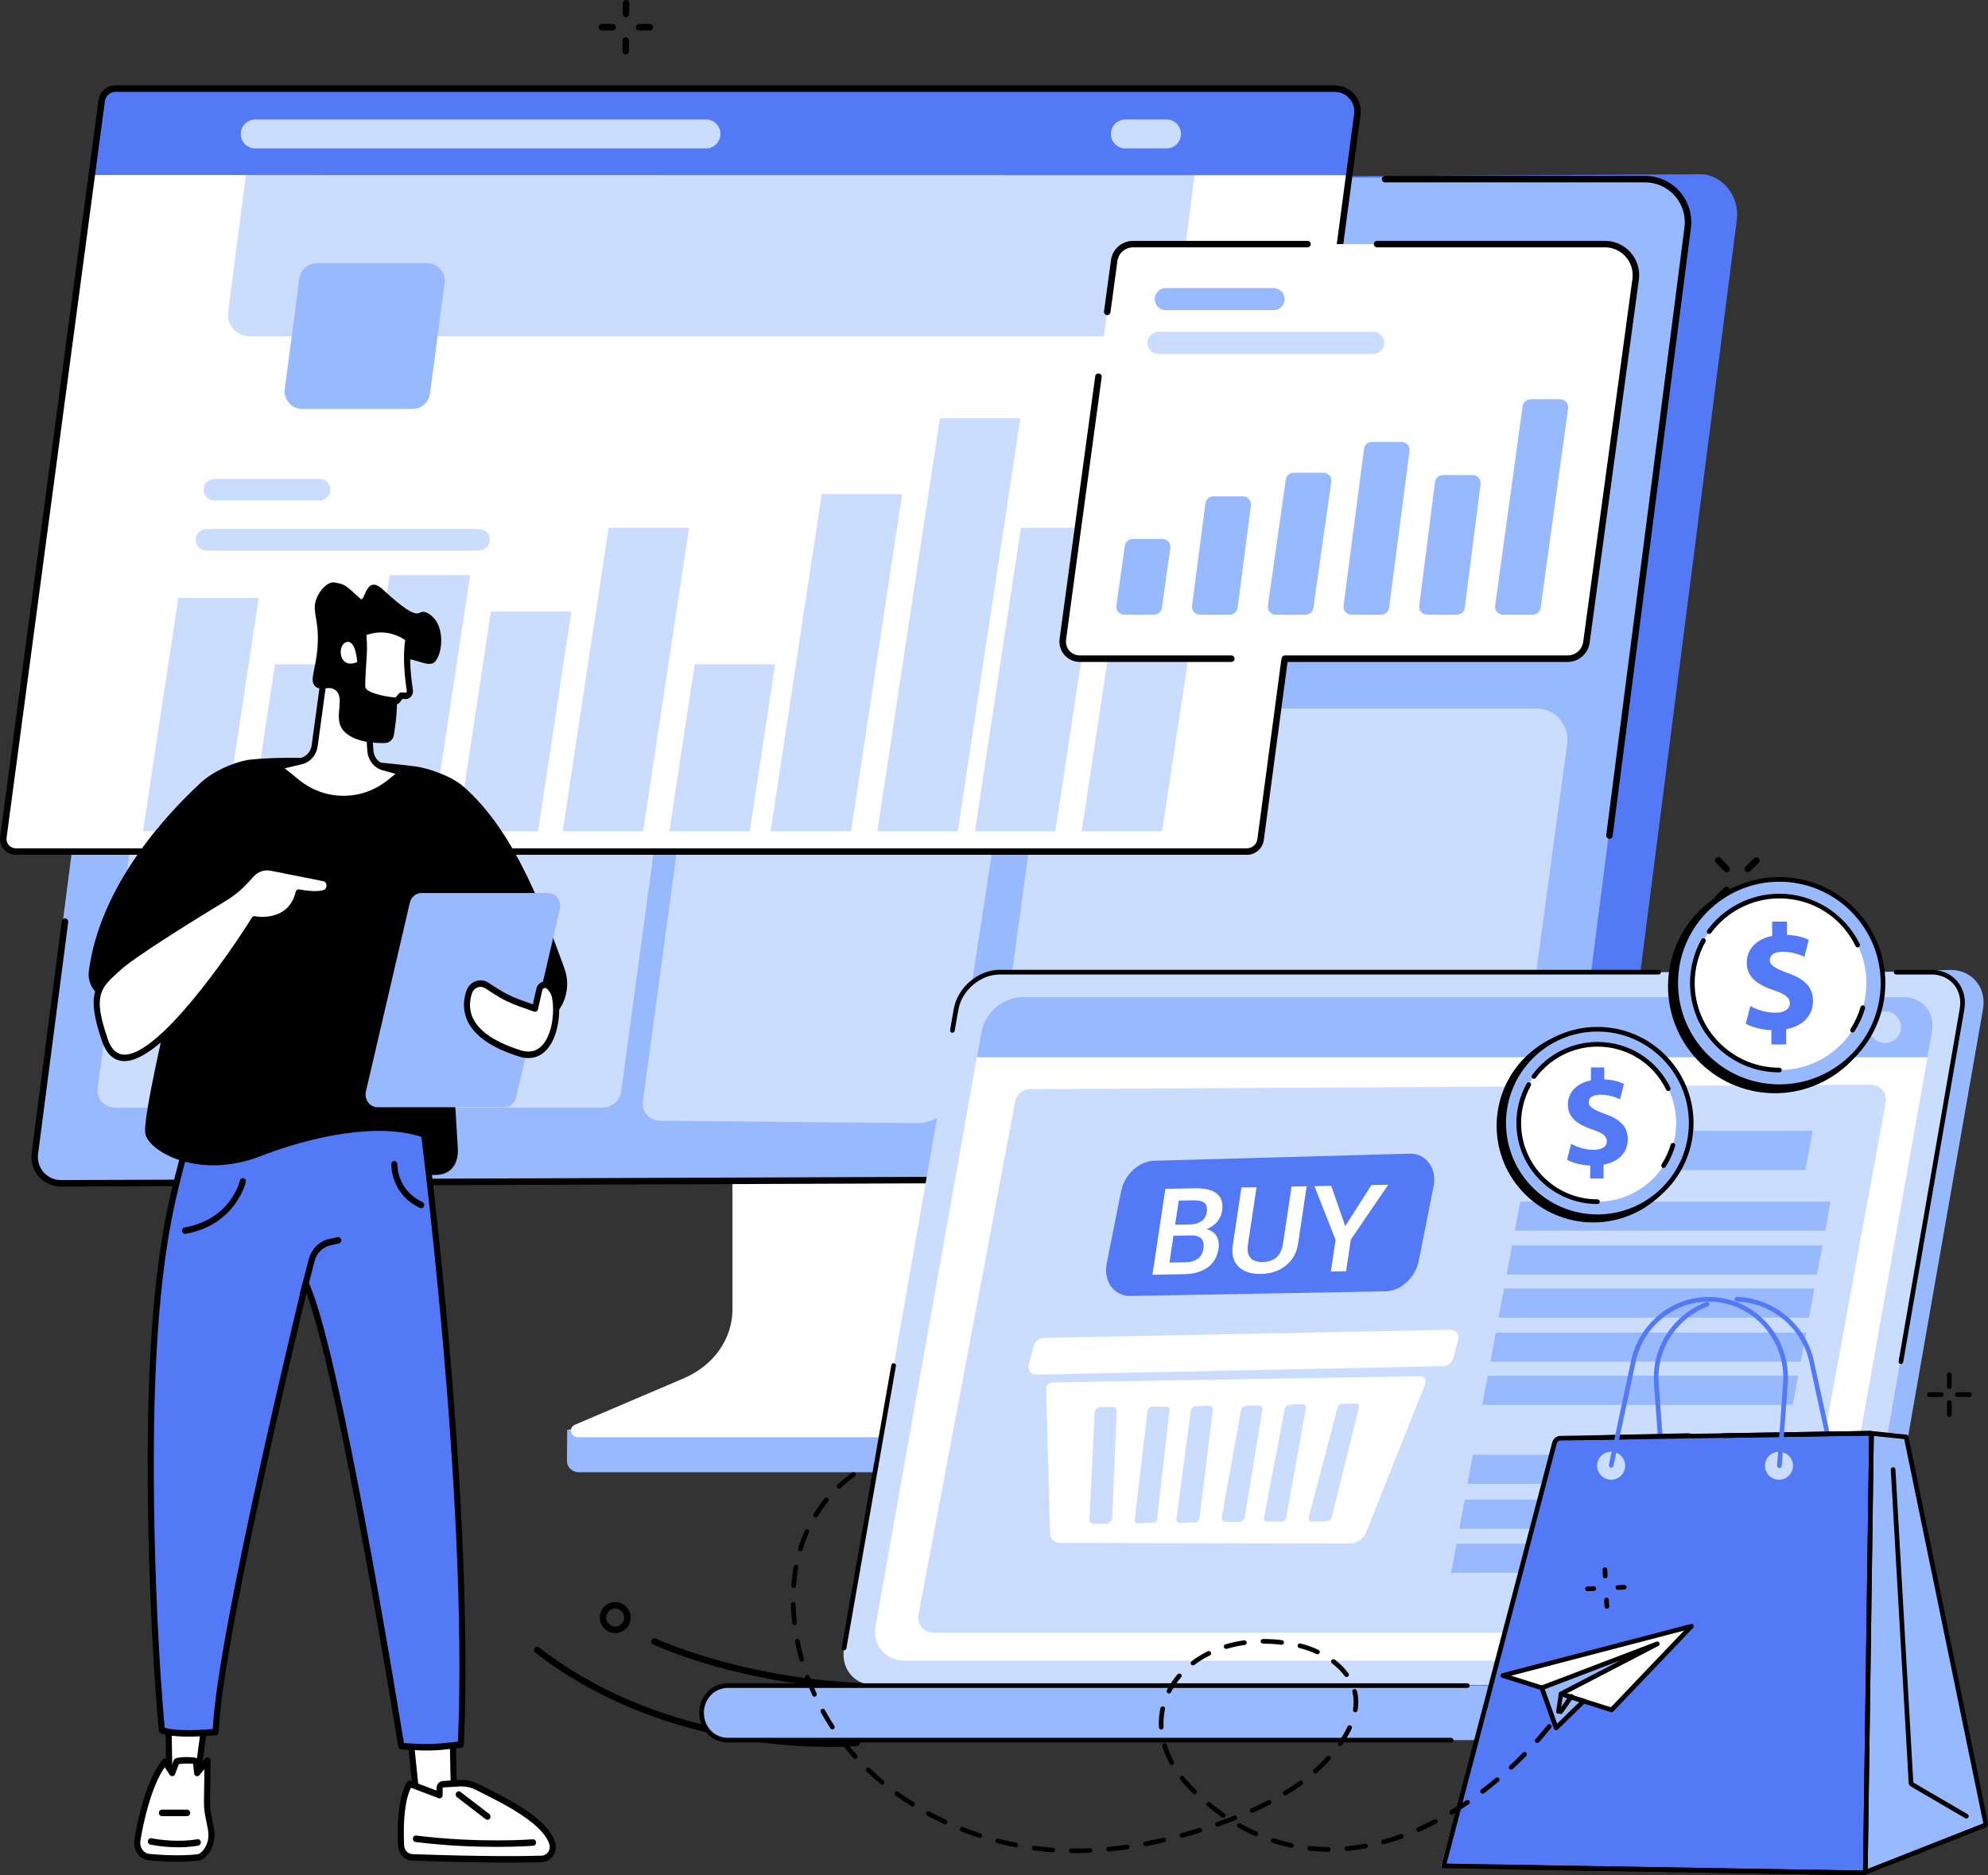<svg xmlns="http://www.w3.org/2000/svg" id="Layer_2" viewBox="0 0 918.36 866.32"><rect x="0" y="0" width="918.36" height="866.32" fill="#333333" stroke="none"/><g id="Layer_2-2"><g id="Illustration"><g id="Enterprise_accounting"><path d="M517.72,474.42l-161.6,1.01c-1.05,0-1.39.97-1.39,1.91v137.49c0,13.16-91.82,47.36-92.71,45.63l-.11,14.55c0,2.71,2.38,5.11,5.41,5.11h137.55c6.29,0,12.5-1.41,18.19-3.79l74.5-31.37c13.41-5.65,21.87-17.77,21.87-31v-137.63c0-.93-.66-1.91-1.7-1.91h-.01Z" style="fill:#99b9ff;"></path><path d="M338.36,467.43v137.52c0,13.56-8.72,25.91-22.43,31.76l-50.25,21.45c-3.28,1.4-2.16,5.8,1.48,5.8h138.07c6.21,0,12.34-1.23,17.96-3.59l55.68-23.44c13.81-5.81,22.62-18.22,22.62-31.84v-137.65c0-.56-.51-1.02-1.14-1.02h-160.83c-.63,0-1.14.46-1.14,1.02h-.02Z" style="fill:#fff;"></path><path d="M37.24,544.33l696.53,1.56c6.1,0,12.17-4.58,12.95-10.64l55.64-433.94c1.35-10.56-6.83-21.07-17.33-20.8l-688.45,3.64-59.34,460.18h0Z" style="fill:#5479f7;"></path><path d="M757.68,82.04c11.98,0,22.8,12.15,21.27,24.06l-54.95,429.04c-.78,6.06-7.26,11.19-13.36,11.19l-684.2-1.11c-7.31,0-12.19-6.07-11.26-13.33L72.09,94.89c.78-6.06,4.79-12.85,10.88-12.85h674.71Z" style="fill:#99b9ff;"></path><path d="M743.49,387.52c-.06,0-.13,0-.19-.01-.82-.11-1.4-.86-1.3-1.68l36.14-280.81c.68-5.26-.94-10.56-4.44-14.54-3.49-3.96-8.51-6.24-13.78-6.24h-120.09c-.83,0-1.5-.67-1.5-1.5s.67-1.5,1.5-1.5h120.09c6.13,0,11.97,2.64,16.03,7.25,4.07,4.63,5.95,10.79,5.16,16.91l-36.14,280.81c-.1.76-.74,1.31-1.49,1.31h.01Z"></path><path d="M28.13,548.16c-3.91,0-7.64-1.69-10.22-4.62-2.59-2.95-3.79-6.88-3.29-10.77l13.92-107.21c.11-.82.85-1.4,1.68-1.29.82.11,1.4.86,1.29,1.68l-13.92,107.2c-.39,3.04.54,6.11,2.57,8.41,2.01,2.29,4.92,3.6,7.96,3.6l443.22-1.65h0c.83,0,1.5.67,1.5,1.49s-.67,1.5-1.49,1.51l-443.22,1.65h0Z"></path><path d="M483.07,334.94c.56-4.37,4.27-7.64,8.66-7.64h218.03c8.64,0,15.31,7.61,14.2,16.19l-22.73,167.7c-.56,4.37-4.27,7.64-8.66,7.64h-225.41c-4.77,0-8.46-4.21-7.82-8.94l23.73-174.96h0Z" style="fill:#caddff;"></path><path d="M68.82,327.78c.56-4.37,4.27-7.63,8.66-7.63h218.03c8.64,0,15.31,7.61,14.2,16.19l-22.73,167.7c-.56,4.37-4.27,7.64-8.66,7.64H52.92c-4.77,0-8.46-4.21-7.82-8.94l23.73-174.96h-.01Z" style="fill:#caddff;"></path><path d="M320.71,333.87c.56-4.37,4.27-7.64,8.66-7.64l121.66-1.22c9.29-.09,16.46,8.17,15.05,17.35l-24.69,161.46c-1.33,8.71-8.86,15.11-17.67,15.03l-118.92-1.1c-4.77,0-8.46-4.21-7.82-8.94l23.73-174.96v.02Z" style="fill:#caddff;"></path><path d="M46.97,46.54c.41-3.21,3.14-5.61,6.36-5.61h563.27c6.34,0,11.24,5.59,10.43,11.89l-44.68,334.96c-.41,3.21-3.14,5.61-6.36,5.61H7.3c-3.51,0-6.21-3.09-5.75-6.56L46.97,46.54Z" style="fill:#fff;"></path><path d="M533.42,155.35H115.32c-6.05,0-10.72-5.33-9.92-11.33l13.2-102.02h438.29l-13.55,104.65c-.66,4.98-4.9,8.69-9.92,8.69h0Z" style="fill:#caddff;"></path><path d="M616.6,40.94c6.34,0,11.24,5.59,10.43,11.89l-4.84,28.12-580.66-.09,5.43-34.31c.41-3.21,3.14-5.61,6.36-5.61h563.28Z" style="fill:#5479f7;"></path><path d="M190.5,188.94h-50.81c-4.97,0-8.8-4.37-8.14-9.29l6.75-50.95c.54-4.09,4.02-7.14,8.14-7.14h50.81c4.97,0,8.8,4.37,8.14,9.29l-6.75,50.95c-.54,4.08-4.02,7.14-8.14,7.14Z" style="fill:#99b9ff;"></path><path d="M332.76,62.73h0c.51-4-2.61-7.54-6.64-7.54H117.9c-3.37,0-6.22,2.5-6.64,5.85h0c-.51,4,2.61,7.54,6.64,7.54h208.22c3.37,0,6.22-2.5,6.64-5.85Z" style="fill:#caddff;"></path><path d="M545.51,62.73h0c.51-4-2.61-7.54-6.64-7.54h-19.01c-3.37,0-6.22,2.5-6.64,5.85h0c-.51,4,2.61,7.54,6.64,7.54h19.01c3.37,0,6.22-2.5,6.64-5.85Z" style="fill:#caddff;"></path><path d="M221.26,254.38h-125.9c-2.76,0-4.99-2.23-4.99-4.99h0c0-2.76,2.23-4.99,4.99-4.99h125.9c2.76,0,4.99,2.23,4.99,4.99h0c0,2.76-2.23,4.99-4.99,4.99Z" style="fill:#caddff;"></path><path d="M147.63,231.21h-48.59c-2.76,0-4.99-2.23-4.99-4.99h0c0-2.76,2.23-4.99,4.99-4.99h48.59c2.76,0,4.99,2.23,4.99,4.99h0c0,2.76-2.23,4.99-4.99,4.99Z" style="fill:#caddff;"></path><path d="M575.99,394.9H7.3c-2.1,0-4.11-.91-5.49-2.49-1.39-1.58-2.02-3.69-1.74-5.77L45.48,46.35h0c.51-3.94,3.88-6.91,7.85-6.91h563.27c3.45,0,6.73,1.49,9.01,4.08,2.29,2.6,3.35,6.07,2.9,9.51l-44.68,334.97c-.5,3.94-3.88,6.91-7.85,6.91h0ZM53.33,42.44c-2.46,0-4.56,1.85-4.87,4.3h0L3.04,387.03c-.16,1.23.21,2.47,1.03,3.4.82.93,1.99,1.47,3.23,1.47h568.69c2.46,0,4.56-1.85,4.87-4.3l44.68-334.97c.33-2.58-.46-5.18-2.18-7.13-1.71-1.95-4.18-3.06-6.76-3.06,0,0-563.27,0-563.27,0ZM46.97,46.54h0,0Z"></path><polygon points="103.2 384.02 66.04 384.02 82.36 276.24 119.52 276.24 103.2 384.02" style="fill:#caddff;"></polygon><polygon points="152.49 384.02 115.33 384.02 127.02 306.87 164.18 306.87 152.49 384.02" style="fill:#caddff;"></polygon><polygon points="199.27 384.02 162.11 384.02 180.04 265.66 217.2 265.66 199.27 384.02" style="fill:#caddff;"></polygon><polygon points="248.57 384.02 211.41 384.02 226.79 282.49 263.95 282.49 248.57 384.02" style="fill:#caddff;"></polygon><polygon points="297.08 384.02 259.92 384.02 281.16 243.83 318.32 243.83 297.08 384.02" style="fill:#caddff;"></polygon><polygon points="346.38 384.02 309.22 384.02 320.91 306.87 358.06 306.87 346.38 384.02" style="fill:#caddff;"></polygon><polygon points="393.15 384.02 355.99 384.02 379.59 228.26 416.75 228.26 393.15 384.02" style="fill:#caddff;"></polygon><polygon points="442.45 384.02 405.29 384.02 434.19 193.26 471.35 193.26 442.45 384.02" style="fill:#caddff;"></polygon><polygon points="487.52 384.03 450.36 384.03 471.6 243.83 508.76 243.83 487.52 384.03" style="fill:#caddff;"></polygon><polygon points="536.82 384.03 499.66 384.03 527.09 202.96 564.24 202.96 536.82 384.03" style="fill:#caddff;"></polygon><path d="M514.7,120.4c.56-4.37,4.27-7.64,8.66-7.64h218.03c8.64,0,15.31,7.61,14.2,16.19l-22.73,167.7c-.56,4.37-4.27,7.64-8.66,7.64h-225.41c-4.77,0-8.46-4.21-7.82-8.94l23.73-174.96h0Z" style="fill:#fff;"></path><path d="M536.74,280.82l3.89-27.64c.31-2.21-1.41-4.19-3.64-4.19h-13.74c-1.83,0-3.38,1.35-3.64,3.16l-3.9,27.64c-.31,2.21,1.41,4.19,3.64,4.19h13.75c1.83,0,3.38-1.35,3.64-3.16h0Z" style="fill:#99b9ff;"></path><path d="M571.71,280.78l6.16-47.33c.29-2.2-1.43-4.15-3.64-4.15h-13.75c-1.85,0-3.41,1.37-3.64,3.2l-6.17,47.33c-.29,2.2,1.43,4.15,3.64,4.15h13.76c1.85,0,3.41-1.37,3.64-3.2Z" style="fill:#99b9ff;"></path><path d="M606.73,280.82l8.26-58.26c.31-2.21-1.4-4.19-3.64-4.19h-13.74c-1.83,0-3.38,1.35-3.64,3.16l-8.27,58.26c-.31,2.21,1.4,4.19,3.64,4.19h13.75c1.83,0,3.38-1.35,3.64-3.16Z" style="fill:#99b9ff;"></path><path d="M641.7,280.78l9.44-72.48c.29-2.2-1.43-4.15-3.64-4.15h-13.75c-1.85,0-3.41,1.37-3.64,3.2l-9.45,72.48c-.29,2.2,1.43,4.15,3.64,4.15h13.76c1.85,0,3.41-1.37,3.64-3.2h0Z" style="fill:#99b9ff;"></path><path d="M676.68,280.77l7.27-57.17c.28-2.2-1.43-4.14-3.65-4.14h-13.75c-1.85,0-3.41,1.38-3.65,3.21l-7.28,57.17c-.28,2.2,1.43,4.14,3.65,4.14h13.76c1.85,0,3.41-1.38,3.65-3.21h0Z" style="fill:#99b9ff;"></path><path d="M711.71,280.81l12.67-92.17c.3-2.21-1.41-4.18-3.64-4.18h-13.74c-1.84,0-3.39,1.36-3.64,3.17l-12.67,92.17c-.3,2.21,1.41,4.18,3.64,4.18h13.75c1.84,0,3.39-1.36,3.64-3.17h-.01Z" style="fill:#99b9ff;"></path><path d="M511.49,145.57c-.07,0-.13,0-.2,0-.82-.11-1.4-.87-1.29-1.69l3.21-23.67c.65-5.09,5.02-8.93,10.15-8.93h80.64c.83,0,1.5.67,1.5,1.5s-.67,1.5-1.5,1.5h-80.64c-3.62,0-6.71,2.72-7.17,6.33l-3.21,23.68c-.1.75-.75,1.3-1.48,1.3h0Z"></path><path d="M568.81,305.79h-70.02c-2.71,0-5.28-1.17-7.07-3.21-1.78-2.04-2.6-4.75-2.24-7.43l16.46-121.33c.11-.82.87-1.4,1.69-1.28.82.11,1.4.87,1.29,1.69l-16.46,121.33c-.24,1.82.31,3.67,1.53,5.05,1.21,1.39,2.97,2.18,4.81,2.18h70.02c.83,0,1.5.67,1.5,1.5s-.67,1.5-1.5,1.5h-.01Z"></path><path d="M724.2,305.79h-130.63c-.83,0-1.5-.67-1.5-1.5s.67-1.5,1.5-1.5h130.63c3.62,0,6.71-2.72,7.17-6.33l22.74-167.71c.47-3.66-.66-7.36-3.1-10.14-2.43-2.77-5.94-4.35-9.61-4.35h-105.25c-.83,0-1.5-.67-1.5-1.5s.67-1.5,1.5-1.5h105.25c4.54,0,8.86,1.96,11.87,5.37,3.01,3.42,4.41,7.99,3.82,12.51l-22.74,167.71c-.65,5.09-5.02,8.93-10.15,8.93h0Z"></path><path d="M634.36,163.53h-99.22c-2.82,0-5.11-2.29-5.11-5.11h0c0-2.82,2.29-5.11,5.11-5.11h99.22c2.82,0,5.11,2.29,5.11,5.11h0c0,2.82-2.29,5.11-5.11,5.11Z" style="fill:#caddff;"></path><path d="M588.32,143.3h-49.79c-2.82,0-5.11-2.29-5.11-5.11h0c0-2.82,2.29-5.11,5.11-5.11h49.79c2.82,0,5.11,2.29,5.11,5.11h0c0,2.82-2.29,5.11-5.11,5.11Z" style="fill:#99b9ff;"></path><path d="M289.16,7.92h-.01c-.83,0-1.49-.68-1.49-1.51l.04-4.92c0-.82.68-1.49,1.5-1.49h.01c.83,0,1.49.68,1.49,1.51l-.04,4.92c0,.82-.68,1.49-1.5,1.49Z"></path><path d="M289.04,25.13h-.01c-.83,0-1.5-.68-1.49-1.51l.04-4.92c0-.83.71-1.49,1.51-1.49s1.5.68,1.49,1.51l-.04,4.92c0,.82-.68,1.49-1.5,1.49Z"></path><path d="M282.97,14.06h-4.92c-.83,0-1.5-.68-1.5-1.51s.67-1.5,1.5-1.5h4.92c.83,0,1.5.68,1.5,1.51s-.67,1.5-1.5,1.5Z"></path><path d="M300.18,14.08h-4.92c-.83,0-1.5-.68-1.5-1.51s.67-1.5,1.5-1.5h4.92c.83,0,1.5.68,1.5,1.51s-.67,1.5-1.5,1.5Z"></path><path d="M807.43,402.93c-.39,0-.77-.15-1.07-.45-.58-.59-.57-1.54.02-2.12l3.94-3.88c.59-.58,1.54-.57,2.12.02s.57,1.54-.02,2.12l-3.94,3.88c-.29.29-.67.43-1.05.43h0Z"></path><path d="M793.64,416.52c-.39,0-.77-.15-1.07-.45-.58-.59-.57-1.54.02-2.12l3.94-3.88c.59-.58,1.54-.57,2.12.02s.57,1.54-.02,2.12l-3.94,3.88c-.29.29-.67.43-1.05.43h0Z"></path><path d="M797.63,402.89c-.38,0-.77-.15-1.06-.44l-3.9-3.92c-.58-.59-.58-1.54,0-2.12.59-.59,1.54-.58,2.12,0l3.9,3.92c.58.59.58,1.54,0,2.12-.29.29-.68.44-1.06.44Z"></path><path d="M811.29,416.6c-.38,0-.77-.15-1.06-.44l-3.9-3.92c-.58-.59-.58-1.54,0-2.12.59-.59,1.54-.58,2.12,0l3.9,3.92c.59.59.58,1.54,0,2.12-.29.29-.68.44-1.06.44Z"></path><path d="M284.19,754.42c-3.55,0-6.63-2.65-7.08-6.26-.49-3.91,2.3-7.49,6.21-7.97,3.91-.49,7.49,2.3,7.97,6.21.24,1.89-.28,3.77-1.45,5.27-1.17,1.51-2.86,2.46-4.75,2.7h0c-.3.04-.6.06-.89.06h0ZM284.2,743.14c-.17,0-.34.01-.52.03-2.27.28-3.88,2.36-3.6,4.62.28,2.27,2.37,3.88,4.62,3.6h0c1.1-.14,2.08-.69,2.76-1.57.68-.87.98-1.96.84-3.06-.26-2.09-2.05-3.63-4.11-3.63h0Z"></path><path d="M411.93,780.85c-15.98,0-30.29-1.23-42.46-2.93-41.25-5.77-67.5-18.1-67.76-18.23-.75-.36-1.07-1.25-.71-2,.36-.75,1.25-1.07,2-.71.26.12,26.18,12.29,67.01,17.98,37.65,5.25,96.05,5.91,160.45-20.77.77-.32,1.64.05,1.96.81.32.77-.05,1.64-.81,1.96-44.25,18.33-85.71,23.88-119.67,23.88h-.01Z"></path><path d="M383.25,807.02c-8.89,0-21.89-.54-37.06-2.85-26.39-4.01-64.97-14.33-98.93-40.7-.65-.51-.77-1.45-.26-2.1.51-.66,1.45-.77,2.1-.26,64,49.69,145.66,42.57,146.48,42.5.83-.08,1.56.53,1.64,1.35.08.82-.53,1.56-1.35,1.64-.1,0-4.75.44-12.61.44v-.02Z"></path></g><g id="Order_processing"><path d="M730.65,765.84c-9.93-8.12-20.36-15.68-31.04-22.9-21.67-14.65-44.52-27.74-67.6-40.43-12.14-6.67-24.75-12.71-37.2-18.92-12.52-6.25-25.08-12.44-37.64-18.63-11.48-5.65-22.95-11.31-34.41-17-26.04-88.03-54.32-187.83-48.7-187.83l426.95-12.05c10.05,0,16.79,8.18,15.03,18.23l-51.74,295.01c-1.76,10.05-11.37,18.23-21.42,18.23h-95.01c-5.6-4.72-11.54-9.08-17.22-13.71h0Z" style="fill:#99b9ff;"></path><path d="M461.88,449.12h430.29c9.5,0,15.85,7.7,14.18,17.2l-51.74,295.01c-1.67,9.5-10.71,17.2-20.21,17.2h-430.29c-9.5,0-15.85-7.7-14.18-17.2l51.74-295.01c1.67-9.5,10.72-17.2,20.21-17.2Z" style="fill:#caddff;"></path><path d="M878.14,630.14c-.06,0-.12,0-.19-.02-.59-.1-.98-.66-.88-1.24l28.21-162.75c.76-4.33-.22-8.36-2.74-11.38-2.47-2.94-6.15-4.56-10.38-4.56h-16.24c-.59,0-1.08-.48-1.08-1.08s.48-1.08,1.08-1.08h16.24c4.87,0,9.14,1.89,12.02,5.33,2.94,3.51,4.09,8.17,3.22,13.13l-28.21,162.74c-.09.52-.55.89-1.06.89v.02Z"></path><path d="M439.96,477.1c-.06,0-.12,0-.19-.02-.59-.1-.98-.66-.88-1.25l1.7-9.71c1.75-9.97,11.29-18.09,21.27-18.09h304.35c.59,0,1.08.48,1.08,1.08s-.48,1.08-1.08,1.08h-304.35c-8.98,0-17.57,7.31-19.15,16.3l-1.7,9.71c-.09.52-.55.89-1.06.89h.01Z"></path><path d="M389.93,762.4c-.06,0-.12,0-.19-.02-.59-.1-.98-.66-.88-1.25l22.88-130.47c.1-.59.66-.98,1.25-.88s.98.66.88,1.25l-22.88,130.47c-.09.52-.55.89-1.06.89h0Z"></path><path d="M336.2,778.69h500.41c6.67,0,12.09,5.51,12.09,12.59s-5.42,12.59-12.09,12.59h-500.41c-6.68,0-12.09-5.5-12.09-12.59s5.41-12.59,12.09-12.59h0Z" style="fill:#99b9ff;"></path><path d="M670.32,804.96h-334.12c-7.39,0-13.17-6-13.17-13.67s5.79-13.67,13.17-13.67h341.65c.59,0,1.08.48,1.08,1.08s-.48,1.08-1.08,1.08h-341.65c-6.18,0-11.02,5.06-11.02,11.52s4.84,11.52,11.02,11.52h334.12c.59,0,1.08.48,1.08,1.08s-.48,1.08-1.08,1.08v-.02Z"></path><path d="M472.48,460.49h406.66c8.98,0,14.98,7.17,13.4,16.01l-48.9,274.64c-1.57,8.84-10.13,16.01-19.1,16.01h-406.66c-8.98,0-14.98-7.17-13.4-16.01l48.9-274.64c1.57-8.84,10.13-16.01,19.1-16.01h0Z" style="fill:#fff;"></path><path d="M890.42,488.43l2.12-11.9c1.57-8.84-4.43-15.99-13.4-15.99h-406.66c-8.98,0-17.53,7.14-19.1,15.99l-2.12,11.9h439.16Z" style="fill:#99b9ff;"></path><circle cx="830.68" cy="474.09" r="7.34" transform="translate(230.01 1218.39) rotate(-80.81)" style="fill:#caddff;"></circle><circle cx="850.93" cy="474.56" r="7.34" transform="translate(-116.54 359.23) rotate(-22.35)" style="fill:#caddff;"></circle><circle cx="870.83" cy="474.53" r="7.34" transform="translate(263.31 1258.39) rotate(-80.81)" style="fill:#caddff;"></circle><path d="M820.24,754.27h-389.12c-4.36,0-7.65-3.97-6.84-8.25l44.69-237.2c.62-3.28,3.47-5.66,6.81-5.67l388.45-2.06c4.37-.02,7.68,3.93,6.89,8.22l-44.02,239.26c-.61,3.3-3.49,5.7-6.85,5.7h-.01Z" style="fill:#caddff;"></path><path d="M485.05,708.38l-1.78-66.81c-.04-1.51,1.36-2.92,2.92-2.95l169.87-2.84c1.91-.03,3.05,1.71,2.32,3.55l-27.25,68.47c-1.22,3.06-4.33,5.23-7.51,5.25l-133.94-.28c-2.62,0-4.56-1.84-4.63-4.39h0Z" style="fill:#fff;"></path><path d="M666.61,631.13l-187.82,3.91c-2.52.05-4.16-2.06-3.52-4.53l2.24-8.65c.55-2.12,2.6-3.75,4.76-3.79l187.83-3.75c2.53-.05,4.17,2.08,3.51,4.55l-2.25,8.5c-.56,2.1-2.6,3.72-4.75,3.77h0Z" style="fill:#fff;"></path><path d="M627.73,650.3l-12.57,50.79c-.22.89-1.07,1.58-1.98,1.61l-7.13.21c-1.07.03-1.77-.86-1.49-1.91l13.39-50.89c.23-.88,1.09-1.57,1.99-1.58l6.31-.12c1.05-.02,1.73.85,1.48,1.88h0Z" style="fill:#caddff;"></path><path d="M603.26,650.54l-9.08,50.55c-.18,1.01-1.15,1.82-2.17,1.83l-6.55.04c-1.06,0-1.76-.85-1.56-1.89l9.62-50.34c.19-.97,1.1-1.76,2.09-1.81l6.01-.26c1.08-.05,1.83.81,1.64,1.87h0Z" style="fill:#caddff;"></path><path d="M583.13,651.46l-8.1,49.41c-.2,1.25-1.41,2.26-2.67,2.24l-6.12-.1c-1.24-.02-2.06-1.03-1.84-2.25l8.86-49.21c.22-1.2,1.36-2.18,2.59-2.2l5.36-.1c1.26-.02,2.13.97,1.92,2.22h0Z" style="fill:#caddff;"></path><path d="M505.65,652.56l-2.36,49.38c-.06,1.15.79,2.02,1.97,2.01l5.77-.04c1.39,0,2.66-1.21,2.71-2.57l2.13-49.38c.05-1.15-.8-2.01-1.97-2l-5.55.04c-1.38,0-2.65,1.2-2.71,2.56h0Z" style="fill:#caddff;"></path><path d="M530.16,651.52l-6,50.7c-.11.89.54,1.57,1.45,1.54l7.07-.29c.92-.04,1.75-.81,1.86-1.71l5.72-50.37c.1-.85-.5-1.52-1.37-1.53l-6.79-.04c-.94,0-1.82.77-1.93,1.7h-.01Z" style="fill:#caddff;"></path><path d="M550.13,651.65l-6.71,50c-.14,1.08.63,1.92,1.72,1.89l6.72-.2c1.11-.03,2.13-.95,2.27-2.05l6.14-49.99c.13-1.07-.64-1.9-1.73-1.87l-6.15.19c-1.1.03-2.12.94-2.26,2.02h0Z" style="fill:#caddff;"></path><path d="M639.97,596.55l-117.7,2.16c-7.65.14-12.68-6.77-11.01-15.13l6.66-33.32c1.54-7.69,8.23-13.84,15.28-14.03l117.89-3.26c7.7-.21,12.8,6.71,11.13,15.11l-6.84,34.43c-1.54,7.75-8.3,13.92-15.4,14.05h0Z" style="fill:#5479f7;"></path><path d="M532.38,588.9l5.96-39.69,13.82-.25c4.56-.08,7.9.75,10.01,2.51s2.9,4.42,2.36,7.98c-.27,1.82-1.02,3.46-2.23,4.93-1.22,1.47-2.84,2.63-4.88,3.46,2.09.54,3.61,1.61,4.56,3.19.95,1.59,1.26,3.51.92,5.76-.56,3.73-2.2,6.61-4.93,8.65-2.73,2.04-6.35,3.11-10.88,3.19l-14.71.27h0ZM542.08,570.87l-1.86,12.4,7.78-.14c2.2-.04,3.99-.61,5.39-1.7,1.4-1.1,2.24-2.6,2.53-4.5.62-4.12-1.21-6.19-5.48-6.21l-8.36.15h0ZM542.84,565.8l6.87-.13c2.18-.04,3.95-.56,5.33-1.55,1.37-.99,2.19-2.38,2.46-4.16.29-1.96-.06-3.37-1.06-4.22s-2.71-1.26-5.11-1.21l-6.81.12-1.68,11.15h0Z" style="fill:#fff;"></path><path d="M603.62,548.02l-3.98,26.52c-.63,4.22-2.51,7.58-5.62,10.09s-6.95,3.81-11.51,3.89c-4.62.08-8.1-1.06-10.45-3.44-2.35-2.38-3.2-5.72-2.55-10.02l3.98-26.49,6.98-.13-3.99,26.55c-.4,2.65-.02,4.67,1.14,6.04,1.16,1.37,3.06,2.04,5.72,1.99,5.39-.1,8.51-2.95,9.35-8.54l3.96-26.33,6.98-.13h0Z" style="fill:#fff;"></path><path d="M621.43,566.45l12.1-18.98,7.76-.14-17.28,25.33-2.19,14.61-7.03.13,2.19-14.61-9.78-24.83,7.78-.14,6.45,18.64h0Z" style="fill:#fff;"></path><polygon points="834 540.56 718.22 540.56 721.59 522.44 837.38 522.44 834 540.56" style="fill:#99b9ff;"></polygon><polygon points="843.15 568.56 699.74 568.56 702.25 555.11 845.65 555.11 843.15 568.56" style="fill:#99b9ff;"></polygon><polygon points="839.37 588.8 695.96 588.8 698.47 575.35 841.88 575.35 839.37 588.8" style="fill:#99b9ff;"></polygon><polygon points="835.66 608.72 692.25 608.72 694.76 595.26 838.17 595.26 835.66 608.72" style="fill:#99b9ff;"></polygon><polygon points="831.87 629.06 688.46 629.06 690.97 615.61 834.37 615.61 831.87 629.06" style="fill:#99b9ff;"></polygon><polygon points="828.15 648.99 684.74 648.99 687.25 635.54 830.66 635.54 828.15 648.99" style="fill:#99b9ff;"></polygon><polygon points="821.25 685.5 677.85 685.5 680.35 672.05 823.76 672.05 821.25 685.5" style="fill:#99b9ff;"></polygon><polygon points="817.52 706.25 674.11 706.25 676.62 692.8 820.03 692.8 817.52 706.25" style="fill:#99b9ff;"></polygon><polygon points="813.73 726.59 670.32 726.59 672.83 713.14 816.23 713.14 813.73 726.59" style="fill:#99b9ff;"></polygon><path d="M846.83,675.73c-.5,0-.94-.34-1.05-.85l-10.01-45.88c-3.4-15.6-17.47-27.25-33.44-27.7-.59-.02-1.06-.51-1.05-1.11.02-.58.49-1.05,1.08-1.05h.03c16.95.48,31.87,12.84,35.48,29.4l10.01,45.88c.13.58-.24,1.15-.82,1.28-.08.02-.15.02-.23.02h0Z" style="fill:#5479f7;"></path><path d="M767.51,672.73c-.56,0-1.03-.43-1.07-1l-2.36-32.5c-.76-10.47,2.76-20.48,9.91-28.17,4-4.3,8.77-7.52,14.16-9.54.56-.21,1.18.07,1.39.63s-.07,1.18-.63,1.39c-5.08,1.91-9.56,4.94-13.34,9-6.74,7.25-10.05,16.67-9.34,26.54l2.36,32.5c.04.59-.4,1.11-1,1.15h-.08,0Z" style="fill:#5479f7;"></path><path d="M863.92,662.1l16.62,1.75,36.72,178.38c.09.45-.16.91-.59,1.07l-55.42,21.8c-.11.04,2.41-203.2,2.68-203h-.01Z" style="fill:#99b9ff;"></path><path d="M861.25,866.17c-.37,0-.72-.19-.92-.52-.13-.22-.07-11,.18-32.33.22-19.02.54-44.37.86-69.72.25-19.55.61-47.52.93-69.73.14-9.52.26-17.45.35-23.01.11-6.14.29-9.33.56-9.57.23-.2.53-.3.83-.27l16.62,1.75c.47.05.85.39.94.85l36.72,178.38c.2.98-.34,1.95-1.27,2.3l-55.41,21.8c-.13.05-.26.08-.39.08h0ZM864.95,663.29c-.38,15.02-2.57,181.98-2.63,200.23l53.87-21.19-36.53-177.49-14.7-1.54h-.01Z"></path><polygon points="718.86 664.37 863.12 662.38 860.29 863.61 665.66 862.24 718.86 664.37" style="fill:#fff;"></polygon><path d="M860.75,865.24h-.02l-193.87-3.25,51.23-195.39c.33-1.28,1.48-2.17,2.8-2.19l142.66-2.28c.25,0,.5.1.68.28.18.18.28.43.28.68l-2.82,201.23c0,.25-.11.49-.29.67-.18.17-.41.27-.66.27v-.02Z" style="fill:#5479f7;"></path><path d="M860.75,866.32h-.02l-193.89-3.25c-.33,0-.64-.16-.84-.43s-.27-.6-.18-.92l51.23-195.39c.46-1.74,2.03-2.97,3.82-3l142.66-2.28c.54,0,1.07.2,1.46.59s.6.92.6,1.46l-2.82,201.23c0,.54-.23,1.05-.62,1.42-.38.37-.88.57-1.41.57h.01ZM668.25,860.93l192.37,3.23,2.82-200.97-142.53,2.28c-.83.01-1.56.59-1.77,1.39l-50.89,194.06h0Z"></path><path d="M860.75,866.32l-166.24-2.72c-.59,0-1.07-.5-1.06-1.09,0-.59.49-1.06,1.08-1.06h.02l166.08,2.72,2.82-200.97-67.35,1.08c-.61.02-1.08-.47-1.09-1.06,0-.6.46-1.08,1.06-1.09l67.48-1.08c.54,0,1.07.2,1.46.59s.6.92.6,1.46l-2.82,201.23c0,.54-.23,1.05-.62,1.42-.38.37-.88.57-1.41.57h-.01ZM736.32,665.23c-.58,0-1.06-.47-1.08-1.05-.01-.59.46-1.09,1.05-1.1l43.89-.96h.02c.58,0,1.06.47,1.08,1.05.01.59-.46,1.09-1.05,1.1l-43.89.96h-.02Z"></path><path d="M744.26,683.6c-3.57,0-6.47-2.9-6.47-6.47s2.9-6.47,6.47-6.47,6.47,2.9,6.47,6.47-2.9,6.47-6.47,6.47Z" style="fill:#caddff;"></path><path d="M821.8,683.6c-3.57,0-6.47-2.9-6.47-6.47s2.9-6.47,6.47-6.47,6.47,2.9,6.47,6.47-2.9,6.47-6.47,6.47Z" style="fill:#caddff;"></path><path d="M822,678.2h-.08c-.59-.04-1.04-.56-1-1.15l2.78-37.97c.7-9.87-2.55-19.3-9.15-26.55-6.6-7.24-15.56-11.23-25.24-11.23-16.09,0-30.26,11.65-33.69,27.71l-10.28,48.17c-.12.58-.69.95-1.28.83-.58-.12-.95-.7-.83-1.28l10.28-48.17c3.64-17.04,18.7-29.42,35.8-29.42,10.3,0,19.83,4.24,26.84,11.93,7,7.69,10.45,17.69,9.7,28.16l-2.78,37.98c-.04.57-.51,1-1.07,1h0Z" style="fill:#5479f7;"></path><path d="M908.38,840.11c-.18,0-.37-.05-.54-.15l-25.12-14.66c-.57-.34-.95-.93-1-1.59l-8.27-144.75c-.03-.59.42-1.1,1.01-1.14.61-.04,1.1.42,1.14,1.01l8.26,144.64,25.06,14.62c.51.3.69.96.39,1.47-.2.34-.56.53-.93.53v.02Z"></path><circle cx="736.01" cy="520.09" r="44.64"></circle><circle cx="737.93" cy="518.78" r="43.31" style="fill:#99b9ff;"></circle><path d="M737.94,563.18c-24.48,0-44.39-19.91-44.39-44.39s19.91-44.39,44.39-44.39,44.39,19.91,44.39,44.39-19.91,44.39-44.39,44.39ZM737.94,476.55c-23.29,0-42.24,18.95-42.24,42.24s18.95,42.24,42.24,42.24,42.24-18.95,42.24-42.24-18.95-42.24-42.24-42.24h0Z"></path><circle cx="737.94" cy="518.79" r="36.35" style="fill:#fff;"></circle><path d="M768.49,539.56c-.2,0-.4-.06-.58-.17-.5-.32-.64-.99-.32-1.49,1.83-2.84,3.24-5.91,4.19-9.13.17-.57.77-.89,1.34-.73.57.17.9.77.73,1.34-1.01,3.42-2.5,6.68-4.45,9.69-.21.32-.55.49-.91.49h0Z"></path><path d="M770.65,504.01c-.4,0-.78-.22-.97-.61-5.96-12.27-18.12-19.89-31.75-19.89-11.19,0-21.84,5.4-28.46,14.44-.35.48-1.03.58-1.51.23-.48-.35-.58-1.03-.23-1.51,7.03-9.59,18.32-15.32,30.2-15.32,14.46,0,27.37,8.09,33.69,21.1.26.53.04,1.18-.5,1.44-.15.07-.31.11-.47.11h0Z"></path><path d="M737.94,556.22c-20.64,0-37.43-16.79-37.43-37.43,0-6.41,1.65-12.74,4.77-18.29.29-.52.95-.7,1.47-.41.52.29.7.95.41,1.47-2.94,5.24-4.49,11.2-4.49,17.24,0,19.45,15.82,35.27,35.27,35.27.59,0,1.08.48,1.08,1.08s-.48,1.08-1.08,1.08h0Z"></path><path d="M734.6,544.45v-5.98c-4.21-.19-8.3-1.32-10.69-2.7l1.89-7.36c2.64,1.45,6.35,2.77,10.44,2.77,3.59,0,6.04-1.38,6.04-3.9s-2.01-3.9-6.67-5.47c-6.73-2.26-11.32-5.41-11.32-11.51,0-5.54,3.9-9.88,10.63-11.2v-5.98h6.16v5.54c4.21.19,7.05,1.07,9.12,2.08l-1.82,7.11c-1.64-.69-4.53-2.14-9.06-2.14-4.09,0-5.41,1.76-5.41,3.52,0,2.08,2.2,3.4,7.55,5.41,7.49,2.64,10.5,6.1,10.5,11.76s-3.96,10.38-11.2,11.64v6.42h-6.16Z" style="fill:#5479f7;"></path><circle cx="819.92" cy="455.67" r="49.36" transform="translate(192.7 1153.17) rotate(-77.1)"></circle><circle cx="821.96" cy="454.13" r="47.89" transform="translate(290.05 1228.04) rotate(-84.42)" style="fill:#99b9ff;"></circle><path d="M821.98,503.11c-27,0-48.97-21.97-48.97-48.97s21.97-48.97,48.97-48.97,48.97,21.97,48.97,48.97-21.97,48.97-48.97,48.97ZM821.98,407.33c-25.81,0-46.81,21-46.81,46.81s21,46.81,46.81,46.81,46.81-21,46.81-46.81-21-46.81-46.81-46.81Z"></path><circle cx="821.98" cy="454.15" r="40.19" style="fill:#fff;"></circle><path d="M855.77,476.99c-.2,0-.4-.06-.58-.17-.5-.32-.64-.99-.32-1.49,2.03-3.14,3.59-6.55,4.64-10.13.17-.57.77-.89,1.34-.73.57.17.9.77.73,1.34-1.11,3.77-2.76,7.37-4.9,10.69-.21.32-.55.49-.91.49h0Z"></path><path d="M858.16,437.69c-.4,0-.78-.22-.97-.61-6.6-13.6-20.09-22.05-35.21-22.05-12.41,0-24.21,5.99-31.56,16.01-.35.48-1.03.58-1.51.23-.48-.35-.58-1.03-.23-1.51,7.75-10.58,20.2-16.89,33.3-16.89,15.7,0,30.28,9.13,37.14,23.27.26.53.04,1.18-.5,1.44-.15.07-.31.11-.47.11h0Z"></path><path d="M821.98,495.41c-22.75,0-41.27-18.51-41.27-41.27,0-7.07,1.82-14.04,5.26-20.17.29-.52.95-.7,1.47-.41.52.29.7.95.41,1.47-3.26,5.81-4.98,12.42-4.98,19.12,0,21.57,17.55,39.11,39.11,39.11.59,0,1.08.48,1.08,1.08s-.48,1.08-1.08,1.08h0Z"></path><path d="M818.3,482.52v-6.61c-4.66-.21-9.18-1.46-11.82-2.99l2.09-8.14c2.92,1.6,7.02,3.06,11.55,3.06,3.96,0,6.68-1.53,6.68-4.31s-2.23-4.31-7.37-6.05c-7.44-2.5-12.52-5.98-12.52-12.73,0-6.12,4.31-10.92,11.75-12.38v-6.61h6.82v6.12c4.66.21,7.79,1.18,10.08,2.3l-2.02,7.86c-1.81-.77-5.01-2.36-10.01-2.36-4.52,0-5.98,1.95-5.98,3.89,0,2.3,2.43,3.76,8.35,5.98,8.28,2.92,11.61,6.75,11.61,13.01s-4.38,11.48-12.38,12.87v7.09h-6.83Z" style="fill:#5479f7;"></path><polygon points="694.23 774.04 744.46 789.94 781.35 751.29 694.23 774.04" style="fill:#fff;"></polygon><path d="M744.46,791.01c-.11,0-.22-.02-.33-.05l-50.23-15.9c-.46-.14-.76-.57-.75-1.05s.34-.89.8-1.01l87.12-22.75c.46-.12.96.08,1.2.5s.18.94-.15,1.29l-36.89,38.65c-.21.22-.49.33-.78.33h.01ZM698.11,774.14l46.03,14.57,33.81-35.42-79.84,20.84h0Z"></path><polygon points="718.85 798.22 712.25 779.74 765.6 759.4 721.08 782.54 731.58 785.86 718.85 798.22" style="fill:#99b9ff;"></polygon><path d="M718.85,799.3c-.08,0-.16,0-.24-.03-.36-.08-.65-.34-.77-.69l-6.61-18.48c-.2-.55.08-1.16.63-1.37l53.35-20.34c.53-.2,1.13.04,1.37.57.23.52.02,1.13-.49,1.4l-42.22,21.94,8.02,2.54c.36.11.64.41.72.78.09.37-.03.76-.3,1.02l-12.72,12.37c-.2.2-.47.31-.75.31v-.02ZM713.62,780.37l5.69,15.91,10.23-9.94-8.78-2.78c-.42-.13-.71-.5-.75-.93s.19-.85.58-1.05l27.92-14.51-34.88,13.3h0Z"></path><path d="M719.87,791.71s-.1,0-.15-.01c-.55-.08-.92-.59-.84-1.14l1.21-8.17c.08-.55.59-.92,1.14-.84.55.08.92.59.84,1.14l-1.21,8.17c-.07.5-.5.85-.99.85h0Z"></path><path d="M496.72,856.09c-.6,0-1.2,0-1.81-.01-.59,0-1.07-.5-1.06-1.09,0-.59.49-1.06,1.08-1.06h.01c2.83.03,5.69-.01,8.55-.14.6-.02,1.1.44,1.12,1.03.03.59-.44,1.1-1.03,1.12-2.29.1-4.6.15-6.87.15h.01ZM486.32,855.72h-.08c-2.86-.2-5.77-.5-8.64-.89-.59-.08-1-.62-.92-1.21s.61-1.01,1.21-.92c2.82.38,5.68.68,8.5.88.59.04,1.04.56,1,1.15-.04.57-.51,1-1.07,1h0ZM613.63,855.46h0c-2.91-.01-5.84-.18-8.71-.49-.59-.06-1.02-.59-.96-1.19.06-.59.59-1.02,1.19-.96,2.79.3,5.65.46,8.49.47.59,0,1.07.49,1.07,1.08s-.48,1.07-1.08,1.07v.02ZM512.14,855.34c-.55,0-1.02-.42-1.07-.97-.06-.59.38-1.12.97-1.17,2.79-.27,5.65-.61,8.5-1.02.59-.09,1.13.32,1.22.91.08.59-.32,1.13-.91,1.22-2.89.42-5.78.76-8.6,1.03h-.11ZM622.23,855.09c-.55,0-1.02-.42-1.07-.98-.05-.59.38-1.12.97-1.17,2.78-.25,5.61-.65,8.43-1.16.58-.11,1.15.28,1.25.86.11.59-.28,1.15-.86,1.25-2.88.53-5.78.93-8.63,1.19h-.1.01ZM596.53,853.62c-.08,0-.15,0-.23-.02-2.83-.61-5.67-1.37-8.42-2.27-.57-.19-.87-.79-.69-1.36.19-.57.79-.87,1.36-.69,2.69.88,5.45,1.62,8.21,2.21.58.12.95.7.83,1.28-.11.51-.56.85-1.05.85h-.01ZM469.26,853.43c-.07,0-.14,0-.21-.02-2.82-.56-5.67-1.21-8.46-1.94-.58-.15-.92-.74-.77-1.31.15-.58.74-.92,1.31-.77,2.75.72,5.55,1.36,8.33,1.91.58.12.96.68.85,1.27-.1.51-.55.87-1.06.87h0ZM529.19,852.89c-.51,0-.96-.36-1.06-.88-.11-.58.27-1.15.86-1.26,2.75-.52,5.57-1.12,8.39-1.77.58-.13,1.16.23,1.29.8.13.58-.23,1.16-.8,1.29-2.84.66-5.69,1.26-8.47,1.79-.07.01-.14.02-.2.02h-.01ZM639.15,851.99c-.47,0-.91-.31-1.04-.79-.16-.57.18-1.17.76-1.32,2.7-.73,5.44-1.6,8.14-2.56.56-.2,1.18.09,1.38.65s-.09,1.18-.65,1.38c-2.75.98-5.54,1.86-8.3,2.61-.09.03-.19.04-.28.04h-.01ZM452.6,849.08c-.11,0-.22-.02-.33-.05-2.74-.9-5.49-1.89-8.17-2.94-.55-.22-.82-.84-.61-1.4.22-.55.85-.82,1.4-.61,2.64,1.04,5.34,2.02,8.04,2.9.57.18.87.79.69,1.36-.15.45-.57.74-1.02.74h0ZM545.97,848.99c-.47,0-.91-.31-1.04-.79-.16-.57.18-1.17.76-1.32,2.71-.74,5.48-1.55,8.23-2.41.57-.18,1.17.14,1.35.71s-.14,1.17-.71,1.35c-2.78.86-5.57,1.68-8.31,2.43-.1.03-.19.04-.28.04h0ZM580.17,848.28c-.15,0-.29-.03-.44-.09-2.62-1.16-5.23-2.48-7.78-3.93-.52-.29-.7-.95-.41-1.47.29-.52.95-.7,1.47-.41,2.48,1.41,5.04,2.7,7.59,3.83.54.24.79.88.55,1.42-.18.4-.57.64-.99.64h.01ZM655.37,846.22c-.41,0-.81-.24-.99-.64-.24-.54,0-1.18.55-1.42,2.56-1.13,5.15-2.37,7.7-3.69.53-.27,1.18-.07,1.45.46s.07,1.18-.46,1.45c-2.59,1.35-5.23,2.61-7.83,3.75-.14.06-.29.09-.43.09h.01ZM562.42,843.87c-.45,0-.86-.28-1.02-.72-.2-.56.1-1.18.66-1.37,2.76-.96,5.46-1.97,8.03-2.99.55-.22,1.18.05,1.4.6.22.55-.05,1.18-.6,1.4-2.6,1.03-5.33,2.05-8.12,3.02-.12.04-.24.06-.36.06h0ZM436.58,842.76c-.15,0-.31-.03-.45-.1-2.61-1.22-5.22-2.54-7.75-3.91-.52-.28-.72-.94-.43-1.46.28-.52.94-.72,1.46-.43,2.49,1.35,5.06,2.65,7.63,3.85.54.25.77.89.52,1.43-.18.39-.57.62-.98.62h0ZM565.2,839.81c-.21,0-.43-.06-.61-.19-2.34-1.62-4.67-3.39-6.93-5.26-.46-.38-.52-1.06-.14-1.52s1.06-.53,1.52-.14c2.21,1.83,4.5,3.56,6.79,5.15.49.34.61,1.01.27,1.5-.21.3-.54.46-.89.46h-.01ZM670.66,838.3c-.37,0-.72-.19-.93-.52-.31-.51-.14-1.17.37-1.48,2.41-1.44,4.83-2.99,7.21-4.6.49-.33,1.16-.21,1.5.29.33.49.21,1.16-.29,1.5-2.41,1.64-4.87,3.21-7.31,4.67-.17.1-.36.15-.55.15h0ZM578.43,837.51c-.41,0-.8-.23-.98-.63-.25-.54,0-1.18.54-1.43,2.66-1.21,5.25-2.47,7.69-3.75.53-.27,1.18-.07,1.45.45.28.53.07,1.18-.45,1.45-2.48,1.3-5.11,2.58-7.8,3.8-.14.07-.3.1-.44.1h-.01ZM421.46,834.53c-.2,0-.39-.05-.57-.16-2.45-1.54-4.87-3.17-7.2-4.85-.48-.35-.59-1.02-.24-1.5s1.02-.59,1.5-.24c2.29,1.65,4.67,3.26,7.08,4.77.5.32.66.98.34,1.49-.2.33-.56.5-.91.5h0ZM593.68,829.49c-.36,0-.72-.18-.92-.51-.31-.51-.15-1.17.36-1.48,2.48-1.52,4.87-3.11,7.1-4.73.48-.35,1.15-.24,1.5.24s.24,1.15-.24,1.5c-2.27,1.65-4.71,3.28-7.24,4.83-.18.11-.37.16-.56.16h0ZM551.92,828.87c-.27,0-.54-.1-.75-.3l-.36-.35c-2.04-1.98-3.91-4.03-5.56-6.11-.37-.47-.29-1.14.17-1.51.46-.37,1.14-.29,1.51.17,1.59,2,3.4,3.99,5.37,5.9l.35.34c.43.41.44,1.09.03,1.52-.21.22-.49.33-.78.33h.02ZM684.91,828.63c-.33,0-.65-.15-.86-.43-.36-.47-.27-1.15.21-1.51,2.25-1.71,4.5-3.51,6.68-5.35.46-.38,1.14-.32,1.52.13.38.46.32,1.13-.13,1.52-2.22,1.87-4.5,3.69-6.77,5.42-.19.15-.42.22-.65.22ZM407.51,824.44c-.24,0-.49-.08-.69-.25-2.23-1.85-4.42-3.79-6.49-5.77-.43-.41-.45-1.09-.04-1.52s1.09-.45,1.52-.04c2.04,1.94,4.18,3.85,6.38,5.67.46.38.52,1.06.14,1.52-.21.26-.52.39-.83.39h0ZM607.57,819.33c-.3,0-.6-.12-.81-.36-.39-.45-.35-1.13.1-1.52,2.17-1.92,4.21-3.92,6.06-5.95.4-.44,1.08-.47,1.52-.07s.47,1.08.07,1.52c-1.9,2.09-4,4.15-6.23,6.12-.2.18-.46.27-.71.27h0ZM698.09,817.53c-.29,0-.58-.12-.79-.34-.41-.44-.38-1.12.06-1.52,2.07-1.93,4.14-3.94,6.13-5.98.42-.43,1.1-.43,1.52-.02.42.42.43,1.1.02,1.52-2.02,2.07-4.11,4.1-6.21,6.05-.21.19-.47.29-.73.29h0ZM541.31,815.38c-.38,0-.75-.2-.94-.56-1.46-2.66-2.62-5.39-3.45-8.12-.17-.57.15-1.17.72-1.34.57-.17,1.17.15,1.34.72.79,2.59,1.89,5.18,3.28,7.71.29.52.1,1.18-.42,1.46-.16.09-.34.13-.52.13h-.01ZM395.06,812.56c-.29,0-.59-.12-.8-.35-1.95-2.15-3.83-4.39-5.59-6.66-.36-.47-.28-1.15.19-1.51s1.15-.28,1.51.19c1.72,2.22,3.57,4.42,5.48,6.53.4.44.37,1.12-.08,1.52-.21.19-.46.28-.72.28h0ZM619.1,806.58c-.21,0-.43-.06-.62-.2-.49-.34-.6-1.01-.26-1.5.31-.44.61-.88.91-1.33,1.34-2.01,2.47-4,3.37-5.92.25-.54.89-.77,1.43-.52s.77.89.52,1.43c-.95,2.02-2.13,4.11-3.53,6.2-.31.46-.62.92-.94,1.37-.21.3-.54.46-.88.46h0ZM710.14,805.21c-.25,0-.51-.09-.72-.27-.44-.4-.48-1.08-.09-1.52,1.89-2.13,3.76-4.32,5.54-6.53.37-.46,1.05-.53,1.52-.16.46.37.53,1.05.16,1.52-1.81,2.23-3.69,4.46-5.61,6.61-.21.24-.51.36-.81.36h.01ZM536.43,799.01c-.57,0-1.04-.45-1.07-1.02-.03-.6-.05-1.19-.05-1.78,0-2.38.25-4.75.75-7.06.12-.58.69-.95,1.28-.83.58.12.95.7.83,1.28-.46,2.16-.7,4.38-.7,6.61,0,.55.01,1.11.04,1.67.03.59-.43,1.1-1.02,1.13h-.06ZM384.53,798.95c-.35,0-.7-.17-.9-.49-1.57-2.4-3.07-4.91-4.47-7.46-.29-.52-.09-1.18.43-1.46.52-.29,1.18-.09,1.46.43,1.37,2.51,2.85,4.97,4.38,7.32.33.5.19,1.16-.31,1.49-.18.12-.39.18-.59.18h0ZM720.97,791.81c-.22,0-.44-.07-.63-.21-.48-.35-.59-1.02-.23-1.5,1.69-2.31,3.33-4.68,4.88-7.04.33-.5.99-.64,1.49-.31s.64.99.31,1.49c-1.57,2.39-3.23,4.79-4.94,7.13-.21.29-.54.44-.87.44h-.01ZM626.09,790.99c-.06,0-.11,0-.17-.01-.59-.09-.99-.65-.89-1.23.19-1.16.28-2.32.28-3.43,0-.94-.07-1.88-.2-2.79-.09-.63-.22-1.26-.38-1.89-.15-.58.2-1.16.78-1.31s1.16.2,1.31.78c.18.7.32,1.41.42,2.11.15,1.01.22,2.06.22,3.1,0,1.23-.1,2.5-.31,3.77-.08.53-.54.91-1.06.91h0ZM376.26,783.85c-.41,0-.8-.24-.98-.63-1.19-2.64-2.3-5.35-3.29-8.05-.2-.56.08-1.18.64-1.38.56-.2,1.18.08,1.38.64.97,2.65,2.05,5.31,3.23,7.9.24.54,0,1.18-.54,1.43-.14.06-.3.1-.44.1h0ZM540,782.37c-.16,0-.33-.04-.49-.12-.53-.27-.74-.92-.47-1.45,1.32-2.59,2.99-5.06,4.95-7.34.39-.45,1.07-.5,1.52-.11s.5,1.07.11,1.52c-1.85,2.15-3.42,4.47-4.66,6.91-.19.37-.57.59-.96.59h0ZM622.05,774.73c-.33,0-.66-.15-.87-.44-1.56-2.11-3.52-4.08-5.85-5.86-.47-.36-.56-1.04-.2-1.51.36-.47,1.04-.56,1.51-.2,2.49,1.91,4.6,4.02,6.28,6.3.35.48.25,1.15-.23,1.51-.19.14-.42.21-.64.21h0ZM551.09,769.38c-.33,0-.65-.15-.86-.43-.36-.47-.26-1.15.21-1.51,2.29-1.73,4.82-3.28,7.5-4.61.53-.26,1.18-.04,1.44.49.26.53.04,1.18-.49,1.44-2.56,1.26-4.97,2.74-7.16,4.39-.19.15-.42.22-.65.22h0ZM370.35,767.68c-.47,0-.9-.31-1.04-.79-.79-2.81-1.47-5.65-2.03-8.46-.12-.58.26-1.15.85-1.27s1.15.26,1.27.85c.55,2.75,1.22,5.54,1.99,8.3.16.57-.17,1.17-.75,1.33-.1.03-.2.04-.29.04h0ZM608.61,764.23c-.15,0-.31-.03-.46-.1-2.52-1.18-5.19-2.12-7.92-2.8-.58-.14-.93-.73-.78-1.3.14-.58.73-.93,1.3-.78,2.86.71,5.66,1.7,8.31,2.94.54.25.77.89.52,1.43-.18.39-.57.62-.98.62h.01ZM566.43,761.75c-.46,0-.89-.3-1.03-.77-.17-.57.15-1.17.72-1.34,2.75-.82,5.63-1.45,8.57-1.86.59-.08,1.13.33,1.22.92.08.59-.33,1.13-.92,1.22-2.83.4-5.61,1-8.25,1.79-.1.03-.21.04-.31.04h0ZM592.03,759.83h-.13c-2.77-.33-5.54-.5-8.23-.5h-.22c-.58-.01-1.08-.47-1.09-1.07,0-.59.47-1.08,1.07-1.09h.25c2.78,0,5.64.17,8.49.52.59.07,1.01.61.94,1.2-.07.55-.53.95-1.07.95h-.01ZM367.02,750.79c-.54,0-1.01-.41-1.07-.96-.33-2.91-.53-5.84-.6-8.69-.01-.59.46-1.09,1.05-1.1.6,0,1.09.46,1.1,1.05.07,2.79.26,5.65.58,8.5.07.59-.36,1.12-.95,1.19h-.12.01ZM366.63,733.59h-.08c-.59-.04-1.04-.56-.99-1.15.22-2.93.58-5.85,1.09-8.66.11-.59.67-.97,1.25-.87.59.11.97.67.87,1.25-.5,2.74-.85,5.57-1.06,8.43-.04.57-.51,1-1.07,1h-.01ZM369.73,716.68c-.1,0-.21-.01-.31-.05-.57-.17-.89-.77-.72-1.34.86-2.81,1.88-5.57,3.06-8.19.24-.54.88-.79,1.42-.54.54.24.79.88.54,1.42-1.14,2.54-2.13,5.21-2.96,7.94-.14.46-.57.76-1.03.76h0ZM376.75,701c-.19,0-.39-.05-.56-.16-.51-.31-.66-.98-.35-1.48,1.53-2.48,3.24-4.88,5.08-7.13.38-.46,1.06-.53,1.52-.15s.53,1.06.15,1.52c-1.78,2.18-3.43,4.49-4.91,6.89-.2.33-.56.51-.92.51h0ZM387.63,687.7c-.29,0-.57-.11-.79-.34-.41-.43-.38-1.12.05-1.52,2.1-1.96,4.37-3.83,6.75-5.56.48-.35,1.16-.24,1.5.24.35.48.24,1.15-.24,1.5-2.31,1.67-4.51,3.49-6.54,5.39-.21.19-.47.29-.74.29h.01Z"></path><path d="M900.49,641.68c-.59,0-1.08-.48-1.08-1.08v-5.54c0-.59.48-1.08,1.08-1.08s1.08.48,1.08,1.08v5.54c0,.59-.48,1.08-1.08,1.08Z"></path><path d="M900.49,654.59c-.59,0-1.08-.48-1.08-1.08v-5.54c0-.59.48-1.08,1.08-1.08s1.08.48,1.08,1.08v5.54c0,.59-.48,1.08-1.08,1.08Z"></path><path d="M896.81,645.36h-5.54c-.59,0-1.08-.48-1.08-1.08s.48-1.08,1.08-1.08h5.54c.59,0,1.08.48,1.08,1.08s-.48,1.08-1.08,1.08Z"></path><path d="M909.72,645.36h-5.54c-.59,0-1.08-.48-1.08-1.08s.48-1.08,1.08-1.08h5.54c.59,0,1.08.48,1.08,1.08s-.48,1.08-1.08,1.08Z"></path><path d="M741.54,729.14c-.57,0-1.04-.45-1.07-1.02l-.16-2.93c-.03-.59.42-1.1,1.02-1.13.61-.01,1.1.42,1.13,1.02l.16,2.93c.03.59-.42,1.1-1.02,1.13h-.06Z"></path><path d="M742.29,743.19c-.57,0-1.04-.45-1.07-1.02l-.16-2.93c-.03-.59.42-1.1,1.02-1.13.6-.03,1.1.42,1.13,1.02l.16,2.93c.03.59-.42,1.1-1.02,1.13h-.06Z"></path><path d="M733.34,735.08c-.57,0-1.05-.45-1.07-1.03-.03-.59.43-1.1,1.03-1.12l2.93-.13c.58-.02,1.1.43,1.12,1.03.03.59-.43,1.1-1.03,1.12l-2.93.13h-.05Z"></path><path d="M747.39,734.46c-.57,0-1.05-.45-1.08-1.03-.03-.59.43-1.1,1.03-1.12l2.93-.13c.58-.04,1.1.43,1.12,1.03.03.59-.43,1.1-1.03,1.12l-2.93.13h-.05.01Z"></path></g><polygon points="96.08 784.73 91.07 822.23 78.25 822.29 77.65 785.4 96.08 784.73" style="fill:#fff;"></polygon><path d="M78.25,823.79h0l12.82-.05c.7,0,1.29-.55,1.39-1.29l5.01-37.5c.06-.44-.07-.88-.35-1.21s-.69-.51-1.09-.5l-18.43.67c-.77.03-1.37.71-1.36,1.53l.6,36.88c.01.82.64,1.47,1.41,1.47ZM89.85,820.74l-10.21.04-.55-33.93,15.37-.56-4.6,34.45h-.01Z"></path><path d="M91.5,858.09c-5.03.57-12.52.8-22.53-.14-3.58-.34-6.1-3.87-5.53-7.65,1.55-10.18,5.89-28.13,12.73-36.37l3.38,5.13,2-5.3c.32-.57,8.82-.95,8.99.12l.52,5.18,4.82-5.76-.26,18.92c-.03,2.09.16,4.18.55,6.22l1.27,6.54c.76,3.94-.18,8.11-2.76,11.04-1.01,1.15-2.13,1.95-3.18,2.07h0Z" style="fill:#fff;"></path><path d="M81.77,860.09c4.23,0,7.51-.24,9.89-.51h0c1.33-.15,2.74-1.03,4.06-2.53,2.83-3.21,3.99-7.84,3.11-12.37l-1.27-6.54c-.37-1.94-.55-3.92-.52-5.9l.26-18.92c0-.63-.35-1.19-.9-1.42-.54-.23-1.17-.07-1.56.4l-2.71,3.24-.18-1.81s0-.07-.01-.1c-.22-1.32-1.61-1.6-2.07-1.69-.52-.1-8.47-.81-9.52,1.05-.04.07-.07.14-.1.21l-1.04,2.74-1.89-2.87c-.25-.38-.64-.61-1.07-.64s-.85.16-1.13.5c-8.81,10.62-12.65,34.44-13.06,37.12-.34,2.23.21,4.53,1.51,6.32,1.3,1.78,3.18,2.88,5.28,3.07,5.01.47,9.31.64,12.91.64h0ZM91.35,856.6c-4.27.49-11.59.86-22.25-.14-1.32-.12-2.49-.81-3.31-1.93s-1.17-2.58-.95-3.99c1.35-8.87,5.19-25.46,11.26-34.12l2.31,3.51c.3.45.8.69,1.31.63.51-.06.95-.42,1.14-.93l1.76-4.67c1.43-.27,5.15-.35,6.61-.1l.44,4.37c.06.59.44,1.09.97,1.27s1.11.01,1.48-.43l2.31-2.76-.21,14.9c-.03,2.19.16,4.39.58,6.55l1.27,6.54c.69,3.58-.21,7.21-2.41,9.71-.83.94-1.67,1.53-2.31,1.6h0Z"></path><path d="M82.34,853.39c5.62,0,9.09-.73,9.32-.78.76-.16,1.25-.96,1.1-1.77s-.89-1.34-1.66-1.17c-.09.02-8.88,1.85-21.16-.45-.77-.14-1.49.4-1.63,1.22-.13.82.38,1.59,1.14,1.74,4.96.93,9.35,1.22,12.89,1.22h0Z"></path><path d="M74.81,839.01h11.63c.78,0,1.41-.67,1.41-1.5s-.63-1.5-1.41-1.5h-11.63c-.78,0-1.41.67-1.41,1.5s.63,1.5,1.41,1.5Z"></path><polygon points="188.07 788.08 192.58 831.79 209.82 835.64 208.77 784.39 188.07 788.08" style="fill:#fff;"></polygon><path d="M209.82,837.14c.33,0,.64-.12.9-.35.33-.29.52-.73.51-1.19l-1.05-51.25c0-.44-.2-.85-.51-1.12-.32-.28-.73-.4-1.13-.32l-20.7,3.69c-.74.13-1.25.85-1.17,1.64l4.51,43.71c.07.65.51,1.17,1.11,1.3l17.24,3.85c.1.02.19.03.29.03h0ZM207.4,786.15l.98,47.63-14.51-3.24-4.25-41.22,17.79-3.17h-.01Z"></path><path d="M185.29,852.63c-.38-7.66-.39-21.77,3.99-28.56l13.79,5.24v-3.14c0-1.01.68-1.85,1.54-1.9l7.69-.47c2.87-.18,5.73.46,8.35,1.83,7.73,4.05,31.26,14.45,34.52,26.15.96,3.45-1.57,6.9-4.94,7-7.74.24-26.36.5-59.77-.72-2.78-.1-5.03-2.45-5.18-5.42h0Z" style="fill:#fff;"></path><path d="M234.8,860.47c7.09,0,12.15-.1,15.47-.2,2.08-.06,4.05-1.18,5.27-2.98,1.19-1.75,1.54-3.92.97-5.95-3.05-10.94-21.8-20.31-31.88-25.35-1.31-.65-2.45-1.23-3.37-1.71-2.84-1.49-5.97-2.17-9.05-1.98l-7.69.47c-1.61.1-2.87,1.59-2.87,3.4v1.02l-11.91-4.52c-.6-.23-1.27,0-1.63.56-4.6,7.14-4.62,21.54-4.23,29.49h0c.19,3.77,3,6.71,6.54,6.84,19.6.71,34.11.92,44.38.92h0ZM213.23,825.26c2.33,0,4.66.58,6.81,1.71.93.49,2.09,1.07,3.42,1.73,8.98,4.49,27.68,13.85,30.37,23.49.32,1.13.11,2.35-.56,3.34-.71,1.05-1.86,1.7-3.08,1.74-8.1.25-26.63.48-59.68-.72-2.07-.08-3.71-1.79-3.82-4h0c-.6-12.05.56-21.64,3.18-26.67l12.72,4.83c.43.16.91.09,1.28-.19s.6-.74.6-1.23v-3.14c0-.24.13-.4.22-.4l7.69-.47c.28-.02.56-.03.85-.03h0Z"></path><path d="M229.46,853.21c10.28,0,16.76-.51,16.89-.52.77-.06,1.36-.78,1.3-1.61-.06-.83-.74-1.44-1.51-1.38-.24.02-24.5,1.91-53.84-1.72-.77-.1-1.47.49-1.56,1.32-.09.82.46,1.57,1.24,1.66,14.45,1.79,27.69,2.25,37.49,2.25h-.01Z"></path><path d="M225.19,840.7c.44,0,.87-.22,1.14-.62.45-.67.31-1.61-.32-2.09l-13.28-10.18c-.63-.48-1.51-.33-1.96.34-.45.67-.31,1.61.32,2.09l13.28,10.18c.25.19.54.28.82.28h0Z"></path><path d="M193.45,504.48s24.71,180.79,19.45,301.46l-7.71.82c-4.15.44-8.32.55-12.48.33l-7.31-.39s-29.47-183.3-44.19-213.74c0,0-40.02,163.01-41.56,207.17,0,0-17.79,1.91-24.88-.81-3.81-42.62-4.91-86.74-5.1-114.43-.54-79.26,6.56-115.27,10.45-132.35,3.58-15.68,7.41-28.43,10.22-37.05l9.36-28.46,93.76,17.46h0Z" style="fill:#5479f7;"></path><path d="M196.88,808.7c2.82,0,5.65-.15,8.44-.45l7.71-.82c.69-.07,1.23-.68,1.26-1.42,5.21-119.43-19.21-299.94-19.46-301.75-.09-.64-.55-1.15-1.15-1.26l-93.76-17.46c-.68-.12-1.34.29-1.57.98l-9.36,28.46c-3.95,12.15-7.4,24.66-10.26,37.19-4.75,20.85-11.01,57.29-10.49,132.72.16,23.24,1.04,69.02,5.11,114.56.05.58.41,1.07.92,1.27,7.31,2.8,24.76.97,25.5.9.7-.07,1.24-.69,1.26-1.44,1.38-39.59,34.32-177.15,40.52-202.75,14.91,38.92,42.16,207.75,42.44,209.51.11.69.66,1.21,1.32,1.24l7.31.39c1.41.08,2.83.11,4.25.11v.02ZM211.55,804.57l-6.5.69c-4.06.43-8.19.54-12.27.32l-6.19-.33c-2.78-17.17-29.94-183.64-44.14-212.99-.27-.55-.83-.87-1.4-.8-.58.07-1.06.51-1.21,1.11-.4,1.62-39.3,160.51-41.55,206.17-3.89.35-16.17,1.24-22.22-.56-3.98-45.1-4.85-90.29-5-113.31-.52-75.1,5.69-111.29,10.41-131.98,2.83-12.44,6.26-24.86,10.18-36.91l8.96-27.26,91.58,17.06c2.01,15.12,24.11,184.48,19.35,298.81v-.02Z"></path><path d="M139.82,599.75c.62,0,1.18-.44,1.36-1.1l4.11-15.96c.97-3.77,3.8-6.6,7.39-7.39l3.85-.85c.76-.17,1.25-.96,1.09-1.77s-.9-1.33-1.66-1.17l-3.85.85c-4.63,1.02-8.28,4.67-9.54,9.54l-4.11,15.96c-.21.8.23,1.62.98,1.84.12.04.25.05.37.05h.01Z"></path><path d="M85.51,570.02c.08,0,.15,0,.23-.02,23.05-4.1,27.76-23.68,27.81-23.88.18-.81-.28-1.62-1.04-1.81-.75-.2-1.51.3-1.7,1.1h0c-.17.73-4.37,17.87-25.54,21.63-.77.14-1.28.91-1.16,1.73.11.73.71,1.25,1.39,1.25h.01Z"></path><path d="M194.56,558.14c.54,0,1.06-.34,1.29-.9.31-.76-.02-1.64-.73-1.97-11.84-5.48-11.56-17.22-11.56-17.34.03-.83-.58-1.52-1.35-1.56-.78-.03-1.43.61-1.46,1.44,0,.14-.34,13.91,13.25,20.2.18.08.37.12.56.12h0Z"></path><path d="M191.46,354c-16.35-1.97-51.24-5.49-75.24-3.15-7.25.71-17.7,5.42-23.21,10.49-16.23,14.94-46.85,47.83-51.97,87.3-.75,5.76,2.8,11.17,8.12,12.42l28.29,6.69s-11.28,47.4-10.37,55.59c.91,8.19,24.28,22.11,53.51,10.69,22.79-8.91,55.05-15.99,75.53-8.31.19.07,2.15,16.86,2.36,16.89,6.57,1.02,13.2-1.71,13.05-11.56l-3.12-51.18,37.49-5.28,3.35-1.19c10.13-3.6,15.37-15.52,11.46-26.12-8.81-23.91-22.1-62.61-46.71-83.99-5.26-4.57-15.79-8.47-22.53-9.28h-.01Z"></path><path d="M174.42,511.52h58.59c2.54,0,4.76-1.85,5.37-4.48l20.27-87.16c.87-3.72-1.78-7.33-5.37-7.33h-58.59c-2.54,0-4.76,1.85-5.37,4.48l-20.27,87.16c-.87,3.72,1.78,7.33,5.37,7.33h0Z" style="fill:#99b9ff;"></path><path d="M249.12,457.1l-1.97,8.79-7.08-2.52c-3.9-1.39-7.65-3.23-11.17-5.51l-4.06-2.63c-3.04-1.96-6.97-.43-8.15,3.14-2.51,7.58-2.01,20.29,23.5,28.27,14.08,4.4,18.11-14.83,16.29-25.52-.47-2.73-1.72-4.48-3.02-5.58-1.54-1.32-3.85-.5-4.34,1.55h0Z" style="fill:#fff;"></path><path d="M244.1,488.79c2.95,0,5.59-1.07,7.78-3.17,5.7-5.47,7.34-16.83,5.99-24.75-.46-2.7-1.64-4.88-3.52-6.48-1.1-.94-2.56-1.22-3.89-.74-1.34.48-2.34,1.63-2.69,3.09v.02l-1.61,7.2-5.63-2c-3.8-1.35-7.46-3.16-10.88-5.37l-4.06-2.63c-1.8-1.16-3.97-1.4-5.95-.64-2,.76-3.55,2.43-4.26,4.57-1.61,4.87-1.38,9.68.66,13.93,3.32,6.9,11.31,12.38,23.77,16.28,1.49.47,2.93.7,4.3.7h0ZM251.77,456.42c.29,0,.58.11.82.31,1.33,1.14,2.17,2.71,2.51,4.68,1.23,7.22-.34,17.42-5.1,21.99-2.49,2.39-5.65,3-9.41,1.82-11.69-3.66-19.11-8.62-22.06-14.76-1.7-3.54-1.87-7.44-.51-11.56.42-1.29,1.35-2.28,2.55-2.74,1.18-.45,2.47-.31,3.55.38l4.06,2.63c3.6,2.33,7.45,4.23,11.45,5.65l7.08,2.52c.37.13.78.09,1.13-.11.35-.2.59-.55.69-.96l1.97-8.78c.11-.47.43-.82.86-.98.14-.05.28-.08.43-.08h-.02Z"></path><path d="M113.63,406.65c-2.93,3.2-6.27,5.94-9.91,8.16-12.3,7.47-41.68,25.55-48.99,32.21-9.31,8.49-13.77,11.65-6.28,33.48,12.2,35.58,69.09-55.75,69.09-55.75,0,0,16.71,3.22,20.46-12.39,0,0,8.71,1.74,12.34.07,2.78-1.29,2.66-6.32-1.05-6.88l-24.03-4.78c-3.31-.63-6.7.53-9.05,3.09l-2.56,2.8h-.02Z" style="fill:#fff;"></path><path d="M57.47,490.21c19.73,0,55.89-56.19,60.74-63.87,3.63.4,16.78.89,20.78-12.29,2.69.44,8.73,1.2,11.89-.26,1.9-.88,3.03-3.1,2.73-5.41-.29-2.3-1.92-4-4.15-4.33l-23.97-4.77c-3.78-.72-7.64.59-10.31,3.52l-2.56,2.8c-2.84,3.1-6.07,5.76-9.6,7.9-12.33,7.49-41.81,25.63-49.21,32.37l-.82.75c-8.97,8.14-13.47,12.23-5.87,34.38,1.9,5.54,4.97,8.61,9.13,9.13.4.05.81.08,1.22.08h0ZM117.53,423.24c-.47,0-.91.25-1.17.67-11.14,17.89-42.95,63.31-58.81,63.31-.33,0-.65-.02-.97-.06-3.06-.39-5.29-2.74-6.82-7.18-6.92-20.19-3.42-23.38,5.05-31.07l.82-.75c7.21-6.57,36.51-24.6,48.78-32.05,3.76-2.28,7.2-5.11,10.22-8.41h0l2.56-2.8c2.02-2.21,4.94-3.21,7.79-2.66l24.02,4.78c1.42.21,1.74,1.2,1.81,1.78.1.8-.19,1.85-1.06,2.25-2.65,1.23-9.21.3-11.52-.16-.72-.14-1.44.34-1.62,1.1-3.39,14.1-18.22,11.41-18.85,11.29-.08-.02-.17-.02-.25-.02l.02-.02Z"></path><path d="M169.32,320.49l1.8,26.68c.4,3.47,2.74,6.33,5.91,7.21l8.79,2.44-5.7,4.63c-12.64,10.27-30.16,10.28-42.82.04l-9.02-7.3,10.92-2.6c3.14-.75,5.55-3.43,6.12-6.8l4.82-35.31,19.18,11h0Z" style="fill:#fff;"></path><path d="M158.68,370.64c7.86,0,15.73-2.66,22.29-7.99l5.7-4.63c.43-.35.63-.93.53-1.49-.11-.56-.5-1.01-1.02-1.16l-8.79-2.44c-2.63-.73-4.54-3.06-4.87-5.94l-1.79-26.61c-.03-.51-.31-.97-.74-1.21l-19.18-11c-.4-.23-.89-.24-1.3-.02s-.69.64-.76,1.12l-4.82,35.31c-.46,2.74-2.44,4.94-5.04,5.55l-10.92,2.6c-.53.13-.95.57-1.07,1.14s.09,1.16.52,1.51l9.02,7.3c6.55,5.3,14.39,7.95,22.23,7.95h0ZM182.67,357.5l-3.4,2.76c-12.09,9.82-29,9.84-41.12.04l-6.61-5.35,7.96-1.9c3.7-.88,6.53-4.02,7.2-8l4.54-33.24,16.73,9.59,1.74,25.86c.48,4.18,3.21,7.51,6.96,8.56l5.99,1.67h0Z"></path><path d="M197.75,283.35c-6.02-3.39-1.17,7.18-20.96-11.08-7.88-7.27-8.16,6.3-10.21,4.42-7.57-6.95-7.3-6.72-12.08-7.6-3.16-.59-7.39,4.06-8.65,8.47-1.66,5.81,1.96,9.29.73,22.67-.87,9.4-3.64,14.01-1.1,16.69,2.57,2.7,6.75-.6,9.76,2.12,3.9,3.52-.55,11.36,2.33,16.92,1.82,3.5,7.78,7.62,20.32,7.3,2.03-.05,3.75-1.65,4.09-3.79.42-2.75.94-6.23,1.18-9.6,1.12-16.04-2.12-21.38,1.07-24.12,4.89-4.2,13.19,3.62,16.72-.07,3.66-3.83,5.03-17.68-3.21-22.33h.01Z"></path><path d="M167.82,292.34l.25,4.38c.12,2.06.1,4.13-.05,6.2-.28,3.87-.72,10.53-.7,14.28.03,5.51,15.99,6.58,15.99,6.58l2.03-2.4,1.87.08c.36.02.73-.05,1.05-.23.81-.45,1.21-1.37,1.07-2.26-.76-4.86-2.08-15.6-.61-23.95,0,0-8.87-7.68-20.9-2.69h0Z" style="fill:#fff;"></path><path d="M183.32,325.28c.4,0,.78-.18,1.05-.5l1.58-1.88,1.21.05c.64.03,1.25-.11,1.76-.39,1.32-.74,2.05-2.28,1.81-3.83-.67-4.3-2.06-15.18-.62-23.43.09-.54-.1-1.09-.5-1.44-.39-.34-9.66-8.17-22.3-2.92-.57.24-.93.84-.89,1.49l.25,4.38c.11,1.98.1,4-.05,5.99-.27,3.73-.72,10.56-.7,14.4.04,6.57,14.42,7.88,17.31,8.07h.09ZM185.34,319.88c-.4,0-.78.18-1.05.5l-1.57,1.86c-6.07-.51-13.98-2.46-14-5.04-.02-3.73.42-10.47.69-14.15.15-2.13.17-4.28.05-6.4l-.19-3.27c8.89-3.22,15.81.86,17.9,2.33-1.23,8.23-.07,18.2.76,23.52.03.21-.03.52-.33.68-.08.04-.2.06-.35.06l-1.87-.08h-.06.02Z"></path><path d="M165.02,305.85s-.59-10.54-5.02-9.21c-4.43,1.33-3.51,12.91,5.02,9.21h0Z" style="fill:#fff;"></path></g></g></svg>